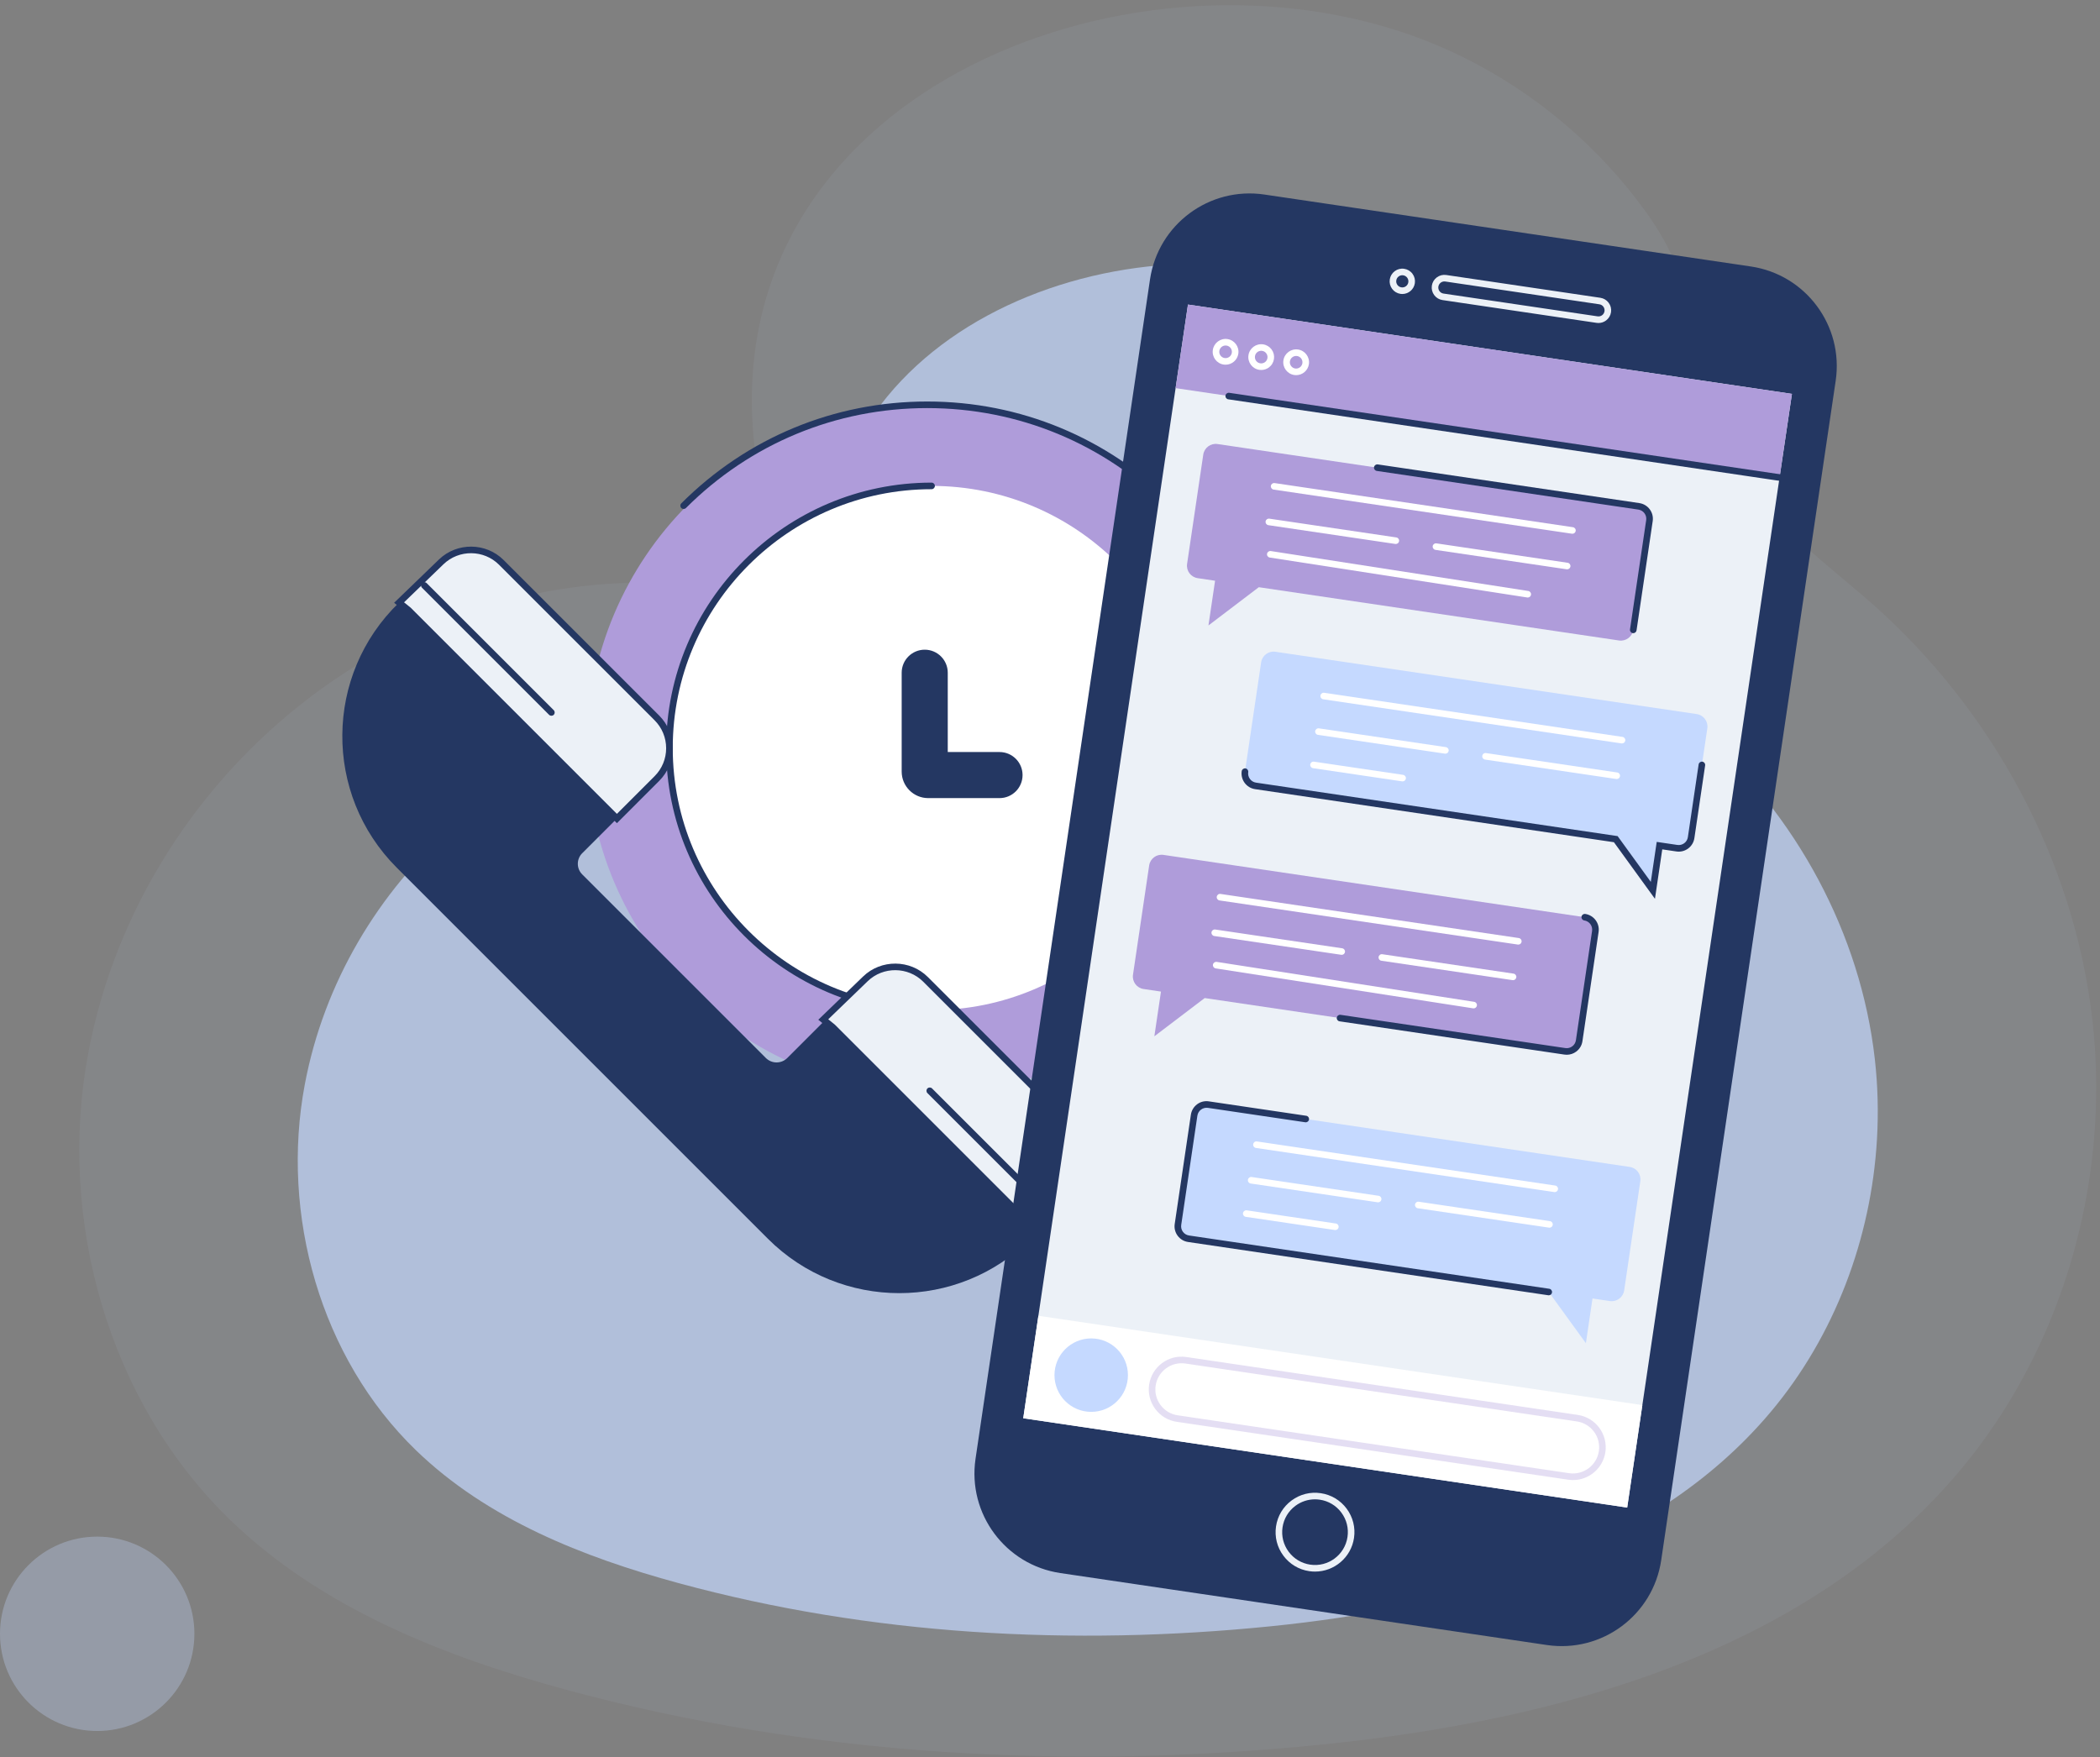 <?xml version="1.0" encoding="UTF-8"?> <svg xmlns="http://www.w3.org/2000/svg" width="319" height="267" viewBox="0 0 319 267" fill="none"><rect x="0" y="0" width="319" height="267" fill="#808080" stroke="none"/> <g opacity="0.41"> <g opacity="0.41"> <path opacity="0.41" d="M318.269 170.615C318.571 165.415 318.436 160.19 317.85 155.017C315.096 130.711 302.627 107.791 284.273 91.62C277.725 85.85 270.275 80.682 266.014 73.066C258.838 60.241 259.382 45.501 250.475 32.838C241.558 20.16 228.564 10.273 213.911 5.196C170.22 -9.943 109.05 14.707 114.558 67.348C114.578 67.537 114.599 67.811 114.623 68.159C115.355 79.094 106.773 88.287 95.85 88.546C55.539 89.503 20.839 120.582 13.415 159.951C8.64 185.269 16.459 213.02 34.979 230.932C48.804 244.302 67.353 251.647 85.911 256.694C123.12 266.813 162.276 268.934 200.643 265.065C236.556 261.443 274.438 251.119 297.664 223.488C310.054 208.749 317.152 189.848 318.269 170.615Z" fill="#C5D9FF"></path> </g> </g> <g opacity="0.88"> <g opacity="0.88"> <path opacity="0.88" d="M285.12 173.095C285.357 169.021 285.251 164.929 284.792 160.876C282.635 141.835 272.866 123.88 258.489 111.212C253.359 106.692 247.523 102.643 244.185 96.677C238.563 86.629 238.989 75.082 232.012 65.162C225.027 55.23 214.848 47.486 203.368 43.508C169.141 31.648 121.222 50.959 125.536 92.197C125.551 92.344 125.568 92.559 125.587 92.832C126.161 101.398 119.438 108.6 110.881 108.803C79.302 109.552 52.119 133.9 46.303 164.741C42.562 184.575 48.687 206.315 63.196 220.346C74.026 230.82 88.557 236.574 103.095 240.527C132.244 248.454 162.918 250.116 192.974 247.085C221.108 244.248 250.784 236.16 268.979 214.515C278.684 202.968 284.245 188.162 285.12 173.095Z" fill="#C5D9FF"></path> </g> </g> <path opacity="0.31" d="M14.765 262.987C22.919 262.987 29.53 256.376 29.53 248.222C29.53 240.068 22.919 233.457 14.765 233.457C6.611 233.457 0 240.068 0 248.222C0 256.376 6.611 262.987 14.765 262.987Z" fill="#C5D9FF"></path> <path d="M141.516 165.976C170.417 165.976 193.846 142.547 193.846 113.646C193.846 84.745 170.417 61.316 141.516 61.316C112.614 61.316 89.186 84.745 89.186 113.646C89.186 142.547 112.614 165.976 141.516 165.976Z" fill="#AF9CDA"></path> <path d="M177.851 151.332C177.723 151.332 177.595 151.283 177.498 151.186C177.303 150.991 177.303 150.674 177.498 150.479C187.288 140.689 192.679 127.674 192.679 113.83C192.679 99.986 187.287 86.97 177.498 77.181C167.708 67.391 154.693 62 140.849 62C127.005 62 113.989 67.392 104.2 77.181C104.005 77.376 103.688 77.376 103.493 77.181C103.298 76.986 103.298 76.669 103.493 76.474C113.471 66.496 126.738 61 140.849 61C154.96 61 168.227 66.496 178.205 76.474C188.184 86.452 193.679 99.719 193.679 113.831C193.679 127.943 188.183 141.209 178.205 151.187C178.107 151.283 177.979 151.332 177.851 151.332Z" fill="#243762"></path> <path d="M141.515 153.468C163.508 153.468 181.337 135.639 181.337 113.646C181.337 91.653 163.508 73.824 141.515 73.824C119.522 73.824 101.693 91.653 101.693 113.646C101.693 135.639 119.522 153.468 141.515 153.468Z" fill="white"></path> <path d="M141.514 153.968C119.281 153.968 101.193 135.88 101.193 113.646C101.193 91.412 119.281 73.324 141.514 73.324C141.79 73.324 142.014 73.548 142.014 73.824C142.014 74.1 141.79 74.324 141.514 74.324C119.832 74.324 102.193 91.964 102.193 113.646C102.193 135.328 119.833 152.968 141.514 152.968C141.79 152.968 142.014 153.192 142.014 153.468C142.014 153.744 141.791 153.968 141.514 153.968Z" fill="#243762"></path> <path d="M151.832 121.256H140.999C138.777 121.256 136.969 119.448 136.969 117.226V102.207C136.969 100.274 138.536 98.707 140.469 98.707C142.402 98.707 143.969 100.274 143.969 102.207V114.256H151.832C153.765 114.256 155.332 115.823 155.332 117.756C155.332 119.689 153.765 121.256 151.832 121.256Z" fill="#243762"></path> <path d="M60.27 131.824L116.642 188.196C127.669 199.223 145.547 199.223 156.574 188.196L163.314 181.456C165.859 178.911 165.859 174.786 163.314 172.241L140.311 149.238C137.766 146.693 133.641 146.693 131.096 149.238L119.594 160.74C118.694 161.64 117.236 161.64 116.336 160.74L88.44 132.844C87.552 131.956 87.552 130.517 88.44 129.629L99.782 118.287C102.327 115.742 102.327 111.616 99.782 109.072L76.156 85.446C73.643 82.933 69.579 82.897 67.022 85.366L60.621 91.547C49.265 102.513 49.107 120.661 60.27 131.824Z" fill="#243762"></path> <path d="M62.035 92.681L93.71 124.356L94.796 123.27L99.782 118.285C102.327 115.74 102.327 111.614 99.782 109.07L76.156 85.444C73.643 82.931 69.579 82.895 67.022 85.364L60.621 91.545L62.035 92.681Z" fill="#ECF1F7"></path> <path d="M93.711 125.064L61.701 93.055L59.867 91.581L66.676 85.004C69.411 82.365 73.823 82.401 76.511 85.091L100.136 108.716C102.872 111.451 102.872 115.903 100.136 118.638L93.711 125.064ZM61.377 91.511L62.389 92.329L93.711 123.65L99.429 117.932C100.565 116.796 101.191 115.285 101.191 113.678C101.191 112.072 100.565 110.56 99.429 109.424L75.803 85.799C73.497 83.493 69.714 83.46 67.369 85.725L61.377 91.511Z" fill="#243762"></path> <path d="M126.472 156.031L158.147 187.706L159.233 186.62L164.219 181.634C166.764 179.089 166.764 174.964 164.219 172.419L140.593 148.793C138.08 146.28 134.016 146.244 131.459 148.713L125.058 154.894L126.472 156.031Z" fill="#ECF1F7"></path> <path d="M158.147 188.414L126.137 156.404L124.303 154.93L131.112 148.354C133.847 145.714 138.259 145.752 140.947 148.44L164.573 172.067C165.898 173.392 166.628 175.154 166.628 177.028C166.628 178.902 165.899 180.664 164.573 181.989L158.147 188.414ZM125.814 154.861L126.826 155.678L158.148 187L163.866 181.282C165.002 180.145 165.628 178.635 165.628 177.028C165.628 175.421 165.003 173.91 163.866 172.774L140.24 149.147C137.934 146.843 134.152 146.809 131.806 149.074L125.814 154.861Z" fill="#243762"></path> <path d="M83.762 108.747C83.634 108.747 83.506 108.698 83.408 108.601L64.108 89.3C63.913 89.106 63.913 88.788 64.108 88.594C64.303 88.398 64.62 88.398 64.815 88.594L84.115 107.894C84.31 108.089 84.31 108.406 84.115 108.601C84.018 108.698 83.89 108.747 83.762 108.747Z" fill="#243762"></path> <path d="M160.535 185.52C160.407 185.52 160.279 185.471 160.181 185.374L140.88 166.074C140.685 165.879 140.685 165.562 140.88 165.367C141.075 165.172 141.392 165.172 141.587 165.367L160.888 184.667C161.083 184.862 161.083 185.179 160.888 185.374C160.791 185.471 160.663 185.52 160.535 185.52Z" fill="#243762"></path> <path d="M234.979 249.926L161.081 238.996C152.725 237.76 146.953 229.984 148.189 221.629L174.692 42.447C175.928 34.091 183.704 28.319 192.059 29.555L265.957 40.485C274.313 41.721 280.085 49.497 278.849 57.852L252.346 237.034C251.11 245.39 243.334 251.162 234.979 249.926Z" fill="#243762"></path> <path d="M272.202 59.84L180.458 46.272L155.434 215.473L247.178 229.042L272.202 59.84Z" fill="#ECF1F7"></path> <path d="M272.202 59.84L180.458 46.272L178.58 58.968L270.325 72.537L272.202 59.84Z" fill="#AF9CDA"></path> <path d="M199.761 238.77C199.47 238.77 199.177 238.748 198.881 238.705C197.299 238.472 195.902 237.636 194.949 236.351C193.995 235.066 193.599 233.488 193.834 231.905C194.068 230.323 194.904 228.927 196.188 227.973C197.472 227.02 199.054 226.62 200.633 226.859C202.215 227.092 203.611 227.928 204.565 229.213C205.518 230.497 205.914 232.076 205.68 233.658C205.242 236.628 202.678 238.77 199.761 238.77ZM199.745 227.792C198.683 227.792 197.653 228.131 196.784 228.775C195.714 229.569 195.018 230.732 194.823 232.05C194.628 233.368 194.958 234.684 195.752 235.753C196.546 236.823 197.71 237.52 199.027 237.715C201.752 238.119 204.29 236.231 204.691 233.51C204.886 232.193 204.556 230.877 203.762 229.808C202.968 228.738 201.805 228.041 200.487 227.846C200.239 227.81 199.992 227.792 199.745 227.792Z" fill="#ECF1F7"></path> <path d="M213.019 44.667C212.926 44.667 212.831 44.66 212.736 44.646C212.227 44.571 211.779 44.302 211.472 43.889C211.165 43.476 211.038 42.968 211.113 42.459C211.188 41.95 211.457 41.502 211.87 41.195C212.282 40.888 212.788 40.758 213.299 40.837C213.807 40.912 214.256 41.181 214.563 41.594C214.87 42.007 214.997 42.514 214.922 43.023V43.024C214.78 43.978 213.957 44.667 213.019 44.667ZM213.015 41.816C212.818 41.816 212.626 41.879 212.465 41.999C212.267 42.146 212.137 42.362 212.101 42.606C212.065 42.851 212.126 43.094 212.273 43.293C212.42 43.491 212.636 43.621 212.881 43.657C213.128 43.694 213.369 43.632 213.568 43.485C213.766 43.338 213.896 43.122 213.932 42.878C213.968 42.633 213.907 42.389 213.759 42.19C213.612 41.991 213.396 41.862 213.152 41.826C213.107 41.819 213.061 41.816 213.015 41.816Z" fill="#ECF1F7"></path> <path d="M242.821 49.073C242.726 49.073 242.631 49.066 242.535 49.052L219.128 45.59C218.619 45.515 218.17 45.246 217.864 44.833C217.557 44.42 217.43 43.912 217.505 43.403C217.58 42.894 217.849 42.445 218.262 42.139C218.676 41.832 219.185 41.706 219.692 41.78L243.099 45.242C243.608 45.317 244.057 45.586 244.363 45.999C244.67 46.412 244.797 46.919 244.722 47.428C244.647 47.937 244.378 48.386 243.965 48.692C243.629 48.942 243.231 49.073 242.821 49.073ZM219.409 42.759C218.958 42.759 218.562 43.09 218.494 43.549C218.458 43.794 218.519 44.037 218.666 44.236C218.813 44.434 219.029 44.564 219.274 44.6L242.681 48.062C243.185 48.139 243.658 47.787 243.732 47.282C243.768 47.038 243.707 46.794 243.56 46.595C243.413 46.396 243.197 46.267 242.952 46.231L219.545 42.769C219.499 42.763 219.454 42.759 219.409 42.759Z" fill="#ECF1F7"></path> <path d="M247.564 177.289L183.562 167.822C182.52 167.668 181.55 168.388 181.396 169.43L178.94 186.034C178.786 187.076 179.506 188.046 180.548 188.2L235.267 196.294L240.904 204.069L241.909 197.276L244.551 197.667C245.593 197.821 246.563 197.101 246.717 196.059L249.173 179.455C249.326 178.413 248.606 177.443 247.564 177.289Z" fill="#C5D9FF"></path> <path d="M235.267 196.794C235.242 196.794 235.218 196.792 235.193 196.788L180.474 188.694C179.838 188.601 179.277 188.265 178.893 187.749C178.51 187.232 178.35 186.598 178.444 185.961L180.9 169.357C181.094 168.044 182.317 167.121 183.634 167.328L198.424 169.517C198.697 169.557 198.886 169.811 198.845 170.084C198.805 170.356 198.548 170.546 198.277 170.505L183.486 168.316C182.717 168.209 182.002 168.736 181.888 169.504L179.432 186.107C179.377 186.479 179.47 186.85 179.694 187.152C179.918 187.454 180.246 187.65 180.618 187.705L235.337 195.8C235.61 195.84 235.799 196.094 235.758 196.367C235.725 196.615 235.511 196.794 235.267 196.794Z" fill="#243762"></path> <path d="M257.741 108.488L193.739 99.021C192.697 98.867 191.727 99.587 191.573 100.629L189.117 117.233C188.963 118.275 189.683 119.245 190.725 119.399L245.444 127.492L251.081 135.267L252.086 128.474L254.728 128.865C255.77 129.019 256.74 128.299 256.894 127.257L259.35 110.653C259.503 109.612 258.783 108.643 257.741 108.488Z" fill="#C5D9FF"></path> <path d="M251.395 136.555L245.162 127.957L190.651 119.894C189.338 119.7 188.428 118.473 188.622 117.16C188.663 116.887 188.916 116.706 189.19 116.739C189.463 116.779 189.652 117.034 189.611 117.307C189.556 117.679 189.649 118.05 189.873 118.351C190.097 118.653 190.425 118.85 190.797 118.905L245.724 127.029L250.765 133.982L251.663 127.907L254.799 128.371C255.17 128.425 255.542 128.333 255.843 128.109C256.145 127.885 256.342 127.557 256.396 127.185L258.03 116.139C258.07 115.866 258.324 115.68 258.598 115.718C258.871 115.758 259.06 116.012 259.019 116.286L257.385 127.332C257.291 127.968 256.955 128.529 256.439 128.913C255.922 129.296 255.286 129.455 254.652 129.361L252.505 129.044L251.395 136.555Z" fill="#243762"></path> <path d="M176.729 129.882L240.731 139.349C241.773 139.503 242.493 140.473 242.339 141.515L239.883 158.119C239.729 159.161 238.759 159.881 237.717 159.727L182.998 151.633L175.352 157.443L176.357 150.65L173.715 150.259C172.673 150.105 171.953 149.135 172.107 148.093L174.563 131.489C174.717 130.448 175.687 129.728 176.729 129.882Z" fill="#AF9CDA"></path> <path d="M238.001 160.247C237.882 160.247 237.763 160.239 237.643 160.221L203.486 155.169C203.213 155.129 203.024 154.874 203.065 154.601C203.105 154.329 203.358 154.137 203.633 154.18L237.79 159.233C238.162 159.286 238.533 159.195 238.835 158.97C239.137 158.746 239.333 158.417 239.388 158.045L241.844 141.441C241.957 140.673 241.425 139.957 240.658 139.842C240.385 139.802 240.196 139.549 240.237 139.276C240.277 139.004 240.531 138.817 240.805 138.855C242.118 139.049 243.028 140.275 242.834 141.588L240.378 158.192C240.284 158.828 239.947 159.389 239.431 159.773C239.011 160.083 238.514 160.247 238.001 160.247Z" fill="#243762"></path> <path d="M249.481 213.475L157.736 199.906L155.434 215.474L247.178 229.043L249.481 213.475Z" fill="white"></path> <path d="M165.76 214.504C168.841 214.504 171.34 212.006 171.34 208.924C171.34 205.842 168.841 203.344 165.76 203.344C162.678 203.344 160.18 205.842 160.18 208.924C160.18 212.006 162.678 214.504 165.76 214.504Z" fill="#C5D9FF"></path> <path opacity="0.33" d="M238.945 224.864C238.704 224.864 238.46 224.846 238.214 224.809L178.755 216.014C177.441 215.821 176.28 215.125 175.488 214.058C174.696 212.991 174.367 211.678 174.561 210.364C174.963 207.651 177.501 205.761 180.211 206.171L239.671 214.966C242.385 215.366 244.266 217.901 243.865 220.615C243.5 223.084 241.37 224.864 238.945 224.864ZM238.361 223.821C240.53 224.136 242.555 222.636 242.876 220.469C243.031 219.418 242.768 218.37 242.135 217.518C241.502 216.665 240.575 216.11 239.524 215.955L180.064 207.159C177.894 206.843 175.871 208.342 175.549 210.511C175.394 211.562 175.656 212.61 176.29 213.463C176.923 214.316 177.85 214.871 178.901 215.026L238.361 223.821Z" fill="#AF9CDA"></path> <path d="M186.173 55.409C186.078 55.409 185.982 55.402 185.885 55.388C184.817 55.23 184.077 54.233 184.235 53.165C184.312 52.648 184.585 52.191 185.005 51.879C185.425 51.566 185.941 51.436 186.459 51.514C187.527 51.672 188.267 52.669 188.109 53.737C187.965 54.709 187.126 55.409 186.173 55.409ZM186.169 52.493C185.965 52.493 185.767 52.558 185.601 52.682C185.395 52.834 185.262 53.058 185.224 53.311C185.186 53.564 185.25 53.816 185.403 54.022C185.555 54.227 185.779 54.361 186.032 54.398C186.55 54.476 187.042 54.113 187.12 53.59C187.158 53.337 187.094 53.085 186.941 52.879C186.789 52.673 186.566 52.54 186.312 52.503C186.264 52.497 186.217 52.493 186.169 52.493Z" fill="white"></path> <path d="M191.588 56.211C191.491 56.211 191.394 56.204 191.297 56.19C190.229 56.032 189.489 55.035 189.647 53.967C189.805 52.9 190.803 52.163 191.871 52.317C192.388 52.394 192.845 52.667 193.157 53.087C193.469 53.507 193.598 54.023 193.521 54.541C193.444 55.058 193.171 55.515 192.751 55.827C192.409 56.078 192.005 56.211 191.588 56.211ZM191.583 53.295C191.116 53.295 190.706 53.637 190.636 54.113C190.598 54.366 190.662 54.618 190.815 54.824C190.967 55.03 191.19 55.163 191.444 55.2C191.696 55.238 191.95 55.175 192.155 55.022C192.36 54.87 192.494 54.646 192.531 54.393C192.569 54.14 192.505 53.887 192.353 53.682C192.201 53.476 191.978 53.343 191.724 53.306C191.677 53.298 191.629 53.295 191.583 53.295Z" fill="white"></path> <path d="M196.893 56.996C196.798 56.996 196.702 56.989 196.605 56.975C195.537 56.816 194.797 55.819 194.955 54.751C195.113 53.683 196.111 52.946 197.178 53.101C198.246 53.26 198.986 54.257 198.828 55.325C198.686 56.296 197.847 56.996 196.893 56.996ZM196.89 54.08C196.686 54.08 196.488 54.145 196.321 54.269C196.115 54.421 195.982 54.645 195.945 54.898C195.907 55.151 195.971 55.403 196.123 55.609C196.275 55.815 196.499 55.948 196.752 55.986C197.273 56.059 197.762 55.701 197.84 55.178C197.917 54.656 197.555 54.168 197.032 54.09C196.985 54.084 196.938 54.08 196.89 54.08Z" fill="white"></path> <path d="M271.579 73.235C271.555 73.235 271.53 73.233 271.505 73.23L186.578 60.668C186.305 60.628 186.116 60.374 186.157 60.1C186.197 59.827 186.45 59.639 186.725 59.679L271.653 72.24C271.926 72.281 272.115 72.534 272.074 72.808C272.037 73.057 271.823 73.235 271.579 73.235Z" fill="#243762"></path> <path d="M236.174 181.115C236.15 181.115 236.125 181.113 236.1 181.109L190.786 174.407C190.513 174.367 190.324 174.113 190.365 173.84C190.405 173.567 190.655 173.372 190.933 173.419L236.247 180.121C236.52 180.161 236.709 180.415 236.668 180.688C236.632 180.936 236.418 181.115 236.174 181.115Z" fill="white"></path> <path d="M209.347 182.669C209.323 182.669 209.298 182.667 209.273 182.663L189.986 179.81C189.713 179.77 189.524 179.516 189.565 179.243C189.605 178.971 189.855 178.779 190.133 178.822L209.42 181.675C209.693 181.715 209.882 181.969 209.841 182.242C209.804 182.49 209.591 182.669 209.347 182.669Z" fill="white"></path> <path d="M202.848 186.881C202.824 186.881 202.799 186.879 202.774 186.875L189.238 184.873C188.965 184.833 188.776 184.579 188.817 184.306C188.857 184.034 189.115 183.842 189.385 183.885L202.921 185.887C203.194 185.927 203.383 186.181 203.342 186.454C203.306 186.702 203.092 186.881 202.848 186.881Z" fill="white"></path> <path d="M235.375 186.52C235.351 186.52 235.326 186.518 235.301 186.514L215.369 183.567C215.096 183.527 214.907 183.273 214.948 183C214.988 182.728 215.239 182.535 215.516 182.579L235.448 185.526C235.721 185.566 235.91 185.82 235.869 186.093C235.832 186.341 235.619 186.52 235.375 186.52Z" fill="white"></path> <path d="M230.641 143.511C230.617 143.511 230.592 143.509 230.567 143.505L185.253 136.803C184.98 136.763 184.791 136.509 184.832 136.236C184.872 135.963 185.123 135.769 185.4 135.815L230.714 142.517C230.987 142.557 231.176 142.811 231.135 143.084C231.099 143.332 230.885 143.511 230.641 143.511Z" fill="white"></path> <path d="M203.814 145.066C203.79 145.066 203.765 145.064 203.74 145.06L184.453 142.208C184.18 142.168 183.991 141.914 184.032 141.641C184.072 141.369 184.327 141.181 184.6 141.22L203.887 144.073C204.16 144.113 204.349 144.367 204.308 144.64C204.272 144.888 204.058 145.066 203.814 145.066Z" fill="white"></path> <path d="M223.854 153.201C223.829 153.201 223.803 153.199 223.777 153.195L184.669 147.128C184.396 147.086 184.209 146.83 184.252 146.558C184.294 146.286 184.551 146.099 184.823 146.14L223.931 152.207C224.204 152.249 224.391 152.505 224.349 152.777C224.309 153.024 224.096 153.201 223.854 153.201Z" fill="white"></path> <path d="M229.842 148.917C229.818 148.917 229.793 148.915 229.768 148.911L209.836 145.963C209.563 145.923 209.374 145.669 209.415 145.396C209.455 145.123 209.707 144.932 209.983 144.975L229.915 147.923C230.188 147.963 230.377 148.217 230.336 148.49C230.299 148.738 230.086 148.917 229.842 148.917Z" fill="white"></path> <path d="M184.948 67.462L248.95 76.929C249.992 77.083 250.712 78.053 250.558 79.095L248.102 95.699C247.948 96.741 246.978 97.461 245.936 97.307L191.217 89.213L183.57 95.023L184.575 88.23L181.933 87.839C180.891 87.685 180.171 86.715 180.325 85.673L182.781 69.069C182.936 68.028 183.906 67.308 184.948 67.462Z" fill="#AF9CDA"></path> <path d="M248.102 96.199C248.078 96.199 248.053 96.197 248.028 96.194C247.755 96.154 247.566 95.9 247.607 95.626L250.063 79.022C250.118 78.65 250.025 78.279 249.801 77.977C249.577 77.675 249.249 77.479 248.877 77.423L209.14 71.546C208.867 71.506 208.678 71.252 208.719 70.978C208.76 70.705 209.017 70.523 209.287 70.557L249.024 76.435C249.66 76.529 250.221 76.865 250.605 77.382C250.989 77.898 251.148 78.533 251.054 79.169L248.598 95.773C248.56 96.02 248.346 96.199 248.102 96.199Z" fill="#243762"></path> <path d="M238.861 81.091C238.837 81.091 238.812 81.089 238.787 81.086L193.473 74.383C193.2 74.343 193.01 74.089 193.051 73.815C193.091 73.542 193.341 73.356 193.619 73.394L238.934 80.097C239.207 80.138 239.397 80.391 239.356 80.665C239.318 80.913 239.105 81.091 238.861 81.091Z" fill="white"></path> <path d="M212.033 82.647C212.009 82.647 211.984 82.645 211.959 82.642L192.672 79.789C192.399 79.748 192.21 79.495 192.251 79.221C192.291 78.948 192.545 78.76 192.819 78.8L212.106 81.652C212.379 81.693 212.568 81.946 212.527 82.22C212.491 82.468 212.278 82.647 212.033 82.647Z" fill="white"></path> <path d="M232.073 90.781C232.048 90.781 232.022 90.779 231.996 90.775L192.888 84.708C192.615 84.666 192.428 84.41 192.471 84.137C192.513 83.865 192.772 83.681 193.042 83.72L232.15 89.787C232.423 89.829 232.61 90.085 232.568 90.358C232.529 90.605 232.316 90.781 232.073 90.781Z" fill="white"></path> <path d="M238.061 86.496C238.037 86.496 238.012 86.494 237.987 86.491L218.055 83.543C217.782 83.502 217.593 83.249 217.634 82.975C217.674 82.702 217.924 82.514 218.202 82.554L238.134 85.502C238.407 85.542 238.596 85.796 238.555 86.07C238.518 86.317 238.305 86.496 238.061 86.496Z" fill="white"></path> <path d="M246.391 112.95C246.367 112.95 246.342 112.948 246.317 112.945L201.003 106.242C200.73 106.202 200.541 105.948 200.582 105.674C200.622 105.401 200.872 105.213 201.15 105.253L246.464 111.956C246.737 111.997 246.926 112.25 246.885 112.524C246.848 112.771 246.635 112.95 246.391 112.95Z" fill="white"></path> <path d="M219.564 114.505C219.54 114.505 219.515 114.503 219.49 114.5L200.203 111.647C199.93 111.606 199.741 111.352 199.782 111.079C199.822 110.806 200.079 110.616 200.35 110.658L219.637 113.511C219.91 113.552 220.099 113.806 220.058 114.079C220.021 114.327 219.808 114.505 219.564 114.505Z" fill="white"></path> <path d="M213.065 118.715C213.041 118.715 213.016 118.714 212.991 118.71L199.455 116.708C199.182 116.668 198.993 116.414 199.034 116.14C199.074 115.868 199.329 115.677 199.602 115.719L213.138 117.721C213.411 117.761 213.6 118.015 213.559 118.289C213.522 118.536 213.308 118.715 213.065 118.715Z" fill="white"></path> <path d="M245.591 118.356C245.567 118.356 245.542 118.354 245.517 118.351L225.585 115.403C225.312 115.362 225.123 115.109 225.164 114.835C225.204 114.562 225.455 114.372 225.732 114.414L245.664 117.362C245.937 117.402 246.126 117.656 246.085 117.93C246.049 118.177 245.835 118.356 245.591 118.356Z" fill="white"></path> </svg> 